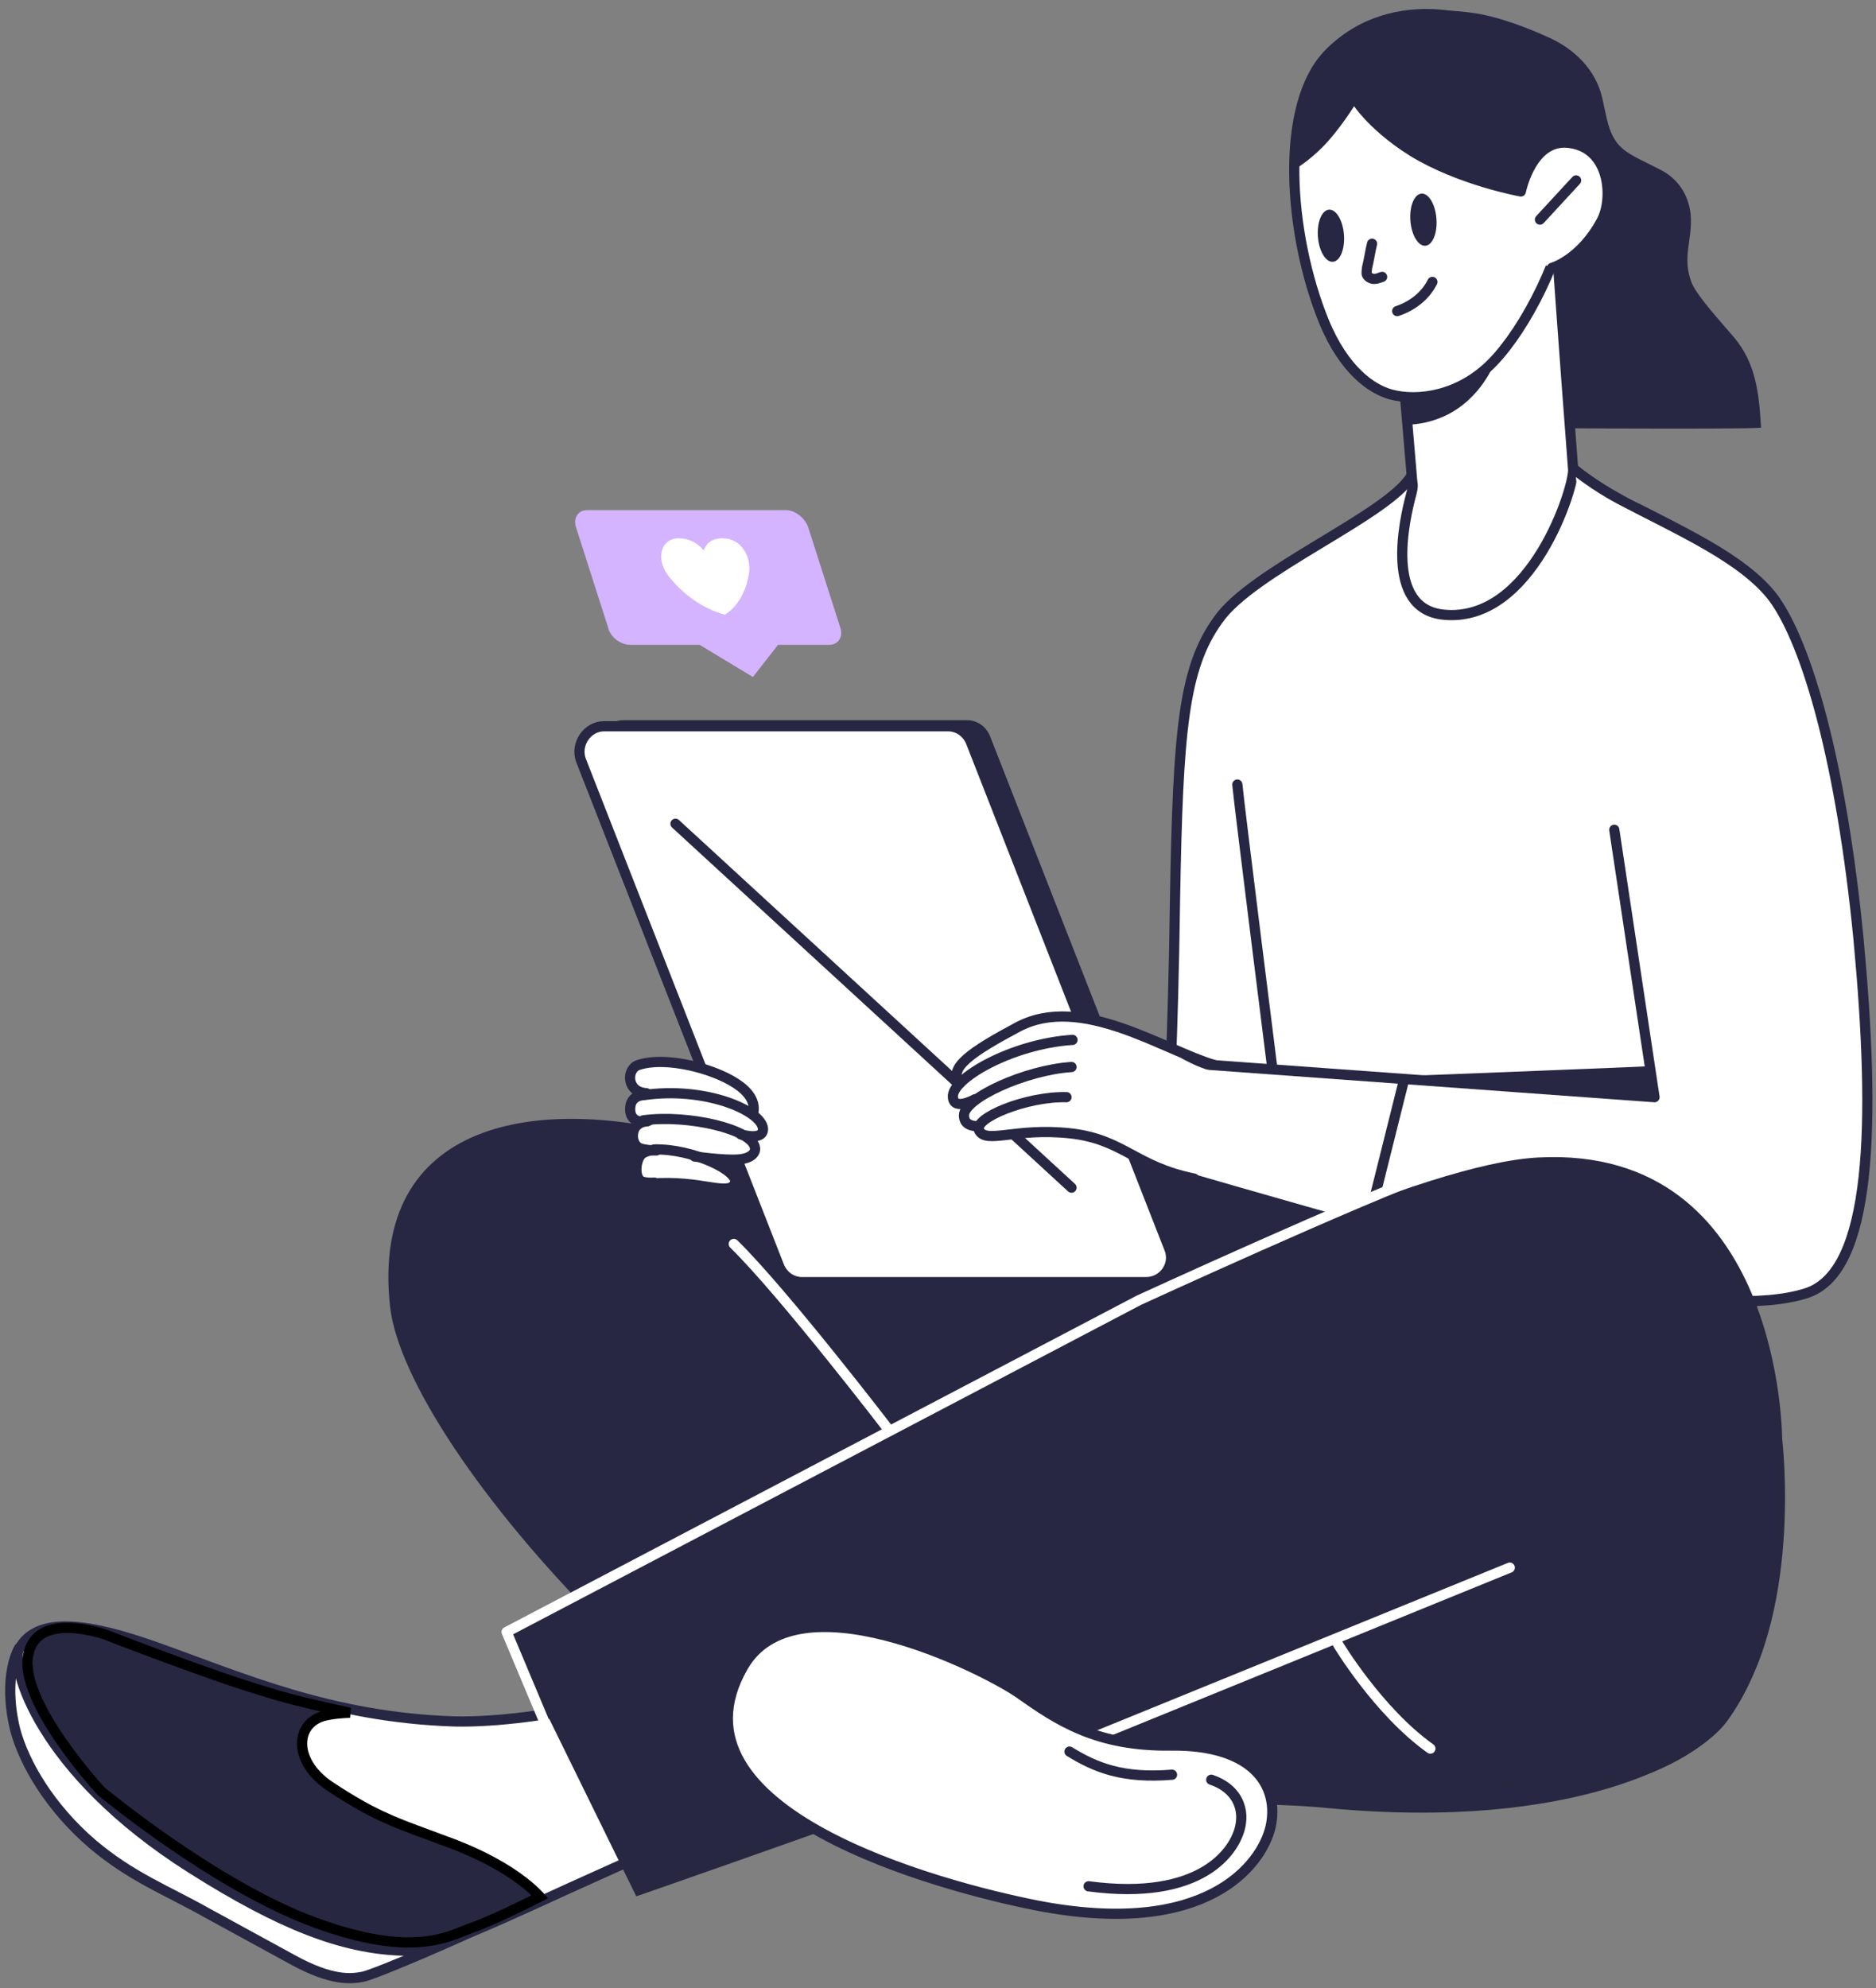 <?xml version="1.0" encoding="UTF-8"?>
<svg xmlns="http://www.w3.org/2000/svg" width="184" height="195" viewBox="0 0 184 195" fill="none">
  <rect x="0" y="0" width="184" height="195" fill="#808080" stroke="none"/>
  <path d="M145.417 1.426C147.29 1.82 149.557 2.609 151.726 3.595C154.487 4.778 156.557 6.947 157.149 9.608C157.641 11.777 157.74 12.862 158.627 14.045C159.515 15.129 160.698 15.524 162.965 16.707C164.641 17.594 165.627 19.171 165.824 21.044C166.021 23.608 164.937 25.185 165.923 27.748C166.514 29.128 168.979 31.79 170.063 33.072C172.232 35.635 172.528 38.593 172.725 41.944C171.148 42.142 143.642 41.944 143.642 41.944L140.882 10.989C140.882 10.89 140.882 10.791 140.882 10.693C141.079 8.13 137.727 5.566 137.924 2.905C137.924 2.51 139.403 1.032 139.403 1.032C139.403 1.032 142.262 0.834 145.417 1.426Z" fill="#272744"></path>
  <path d="M141.475 46.578C136.743 47.86 132.503 51.31 128.363 53.972C125.011 56.141 121.56 57.62 119.293 60.873C116.631 64.915 116.138 69.943 115.645 74.675C114.857 83.745 115.645 93.604 114.857 102.673C114.659 104.941 112.885 106.321 112.688 108.589C112.589 110.067 110.322 111.152 110.125 112.631C109.927 114.504 111.998 116.87 112.589 118.644C113.378 120.813 115.448 122.391 117.716 122.588C119.983 122.785 122.349 121.7 123.532 119.729C125.11 117.166 124.814 113.715 126.785 111.448C128.757 109.18 132.208 109.18 135.165 109.279C140.292 109.476 145.32 109.673 150.446 109.87C154.192 109.969 158.234 110.067 161.093 107.603C164.051 105.04 164.642 100.8 164.938 96.857C165.825 86.21 166.713 75.168 163.262 65.014C162.473 62.746 161.488 60.38 161.882 58.014C162.079 56.733 162.671 55.55 162.966 54.268C163.952 50.325 160.502 49.142 157.446 47.86C154.291 46.48 150.742 45.494 147.291 45.593C145.418 45.79 143.446 46.085 141.475 46.578Z" fill="white"></path>
  <path d="M91.099 177.598C103.52 177.993 118.505 176.218 130.04 177.303C154.686 179.669 166.714 172.472 169.375 168.824C176.474 159.064 173.22 146.84 172.727 133.038C172.53 128.109 171.544 122.686 170.46 116.968C169.671 112.532 170.164 107.208 170.164 104.547H135.265C135.265 110.462 136.941 117.067 137.73 123.574C138.715 131.658 133.49 132.151 119.294 133.432" fill="#272744"></path>
  <path d="M38.253 128.108C36.281 109.87 52.745 107.11 68.716 111.645C84.391 116.081 111.009 116.081 116.727 113.518C122.346 110.954 125.205 104.448 125.205 104.448L145.908 105.138C145.908 105.138 144.528 138.558 131.712 148.023C123.924 153.839 87.053 152.065 87.053 152.065C87.053 152.065 101.249 166.557 115.248 171.387L98.784 185.288C71.673 177.795 39.83 142.403 38.253 128.108Z" fill="#272744"></path>
  <path d="M121.361 76.943C121.46 78.323 125.009 106.518 125.009 106.518C125.009 106.518 164.049 105.039 164.246 104.941" fill="white"></path>
  <path d="M121.361 76.943C121.46 78.323 125.009 106.518 125.009 106.518C125.009 106.518 164.049 105.039 164.246 104.941" stroke="#272744" stroke-miterlimit="10" stroke-linecap="round" stroke-linejoin="round"></path>
  <path d="M138.417 46.677C136.15 50.522 122.841 55.944 119.489 60.775C116.038 65.507 115.545 71.816 115.25 87.984C115.053 102.575 114.56 110.166 114.56 110.166" stroke="#272744" stroke-miterlimit="10" stroke-linecap="round" stroke-linejoin="round"></path>
  <path d="M137.531 35.635L138.517 47.268C138.616 47.662 138.517 48.057 138.419 48.451C137.728 51.014 135.757 59.69 141.573 60.281C150.249 61.169 154.488 47.564 154.291 45.986C153.404 34.353 152.713 24.593 152.713 24.593" fill="white"></path>
  <path d="M137.531 35.635L138.517 47.268C138.616 47.662 138.517 48.057 138.419 48.451C137.728 51.014 135.757 59.69 141.573 60.281C150.249 61.169 154.488 47.564 154.291 45.986C153.404 34.353 152.713 24.593 152.713 24.593" stroke="#272744" stroke-miterlimit="10" stroke-linecap="round" stroke-linejoin="round"></path>
  <path d="M136.445 38.691C139.009 39.381 143.149 38.888 146.402 35.536C149.656 32.184 153.303 25.086 154.092 18.974C154.881 12.861 153.008 7.833 149.557 4.679C146.304 1.623 136.642 -1.138 130.333 5.27C125.404 10.298 126.39 23.016 129.84 31.494C131.812 36.325 134.572 38.198 136.445 38.691Z" fill="white" stroke="#272744" stroke-miterlimit="10"></path>
  <path d="M126.984 16.016C126.984 16.016 128.463 15.129 129.942 13.453C131.421 11.777 132.801 9.51 132.801 9.51C132.801 9.51 134.28 12.172 138.519 14.833C143.152 17.692 149.166 18.777 149.166 18.777C149.166 18.777 150.251 13.355 154.095 14.045C157.842 14.636 158.236 19.27 157.152 21.537C155.081 25.481 152.222 26.269 152.222 26.269" fill="white"></path>
  <path d="M126.984 16.016C126.984 16.016 128.463 15.129 129.942 13.453C131.421 11.777 132.801 9.51 132.801 9.51C132.801 9.51 134.28 12.172 138.519 14.833C143.152 17.692 149.166 18.777 149.166 18.777C149.166 18.777 150.251 13.355 154.095 14.045C157.842 14.636 158.236 19.27 157.152 21.537C155.081 25.481 152.222 26.269 152.222 26.269" stroke="#272744" stroke-miterlimit="10" stroke-linecap="round" stroke-linejoin="round"></path>
  <path d="M151.038 21.538L154.587 17.693" stroke="#272744" stroke-miterlimit="10" stroke-linecap="round" stroke-linejoin="round"></path>
  <path d="M130.732 25.674C131.437 25.621 131.923 24.433 131.817 23.022C131.711 21.61 131.052 20.509 130.346 20.562C129.641 20.615 129.155 21.803 129.261 23.214C129.367 24.626 130.026 25.727 130.732 25.674Z" fill="#272744"></path>
  <path d="M139.803 24.101C140.509 24.047 140.995 22.86 140.888 21.448C140.782 20.037 140.123 18.935 139.418 18.988C138.712 19.042 138.226 20.229 138.332 21.641C138.439 23.052 139.097 24.154 139.803 24.101Z" fill="#272744"></path>
  <path d="M137.039 30.509C138.518 30.016 139.799 29.03 140.49 27.65" stroke="#272744" stroke-miterlimit="10" stroke-linecap="round" stroke-linejoin="round"></path>
  <path d="M132.504 9.707C131.617 12.172 129.251 14.637 126.983 16.017C126.195 12.665 128.068 7.933 130.335 5.271C132.504 2.708 135.462 1.821 138.813 1.426C142.165 1.131 144.827 1.722 147.883 3.398C149.461 4.285 151.235 6.158 152.024 7.736C153.01 9.707 153.996 11.876 154.094 13.947C152.714 13.947 151.827 14.242 150.841 15.13C150.249 15.623 150.052 16.411 149.756 17.003C149.559 17.496 149.165 18.679 149.165 18.679C149.165 18.679 147.095 18.284 146.405 18.087C145.714 17.89 144.926 17.693 144.236 17.496C141.377 16.51 138.616 15.031 136.152 13.257C134.87 12.172 133.588 10.989 132.504 9.707Z" fill="#272744"></path>
  <path d="M146.601 35.537C146.601 35.537 145.319 39.086 141.77 40.762C139.7 41.748 137.827 41.649 137.827 41.649L137.433 39.086C137.433 39.086 140.094 39.086 141.77 38.494C145.517 37.213 146.601 35.537 146.601 35.537Z" fill="#272744"></path>
  <path d="M134.573 23.903C134.376 24.692 134.277 25.48 134.08 26.269C134.08 26.466 133.981 26.762 134.08 26.959C134.179 27.156 134.474 27.354 134.77 27.354C135.066 27.354 135.263 27.255 135.559 27.156" stroke="#272744" stroke-miterlimit="10" stroke-linecap="round"></path>
  <path d="M114.264 125.151H80.547C79.561 125.151 78.674 124.56 78.28 123.574L58.858 73.985C58.267 72.408 59.45 70.633 61.126 70.633H94.842C95.828 70.633 96.715 71.225 97.11 72.211L116.531 121.799C117.221 123.475 116.038 125.151 114.264 125.151Z" fill="#272744"></path>
  <path d="M112.393 125.742H78.677C77.691 125.742 76.804 125.151 76.41 124.165L56.988 74.576C56.397 72.999 57.58 71.224 59.256 71.224H92.972C93.958 71.224 94.845 71.816 95.24 72.802L114.661 122.39C115.351 123.968 114.168 125.742 112.393 125.742Z" fill="white" stroke="#272744" stroke-miterlimit="10" stroke-linecap="round" stroke-linejoin="round"></path>
  <path d="M66.252 80.787L105.095 116.475" stroke="#272744" stroke-miterlimit="10" stroke-linecap="round" stroke-linejoin="round"></path>
  <path d="M158.331 81.379L162.275 107.603L116.137 104.251L114.461 114.898C114.461 114.898 124.517 117.855 136.248 121.109C148.572 124.461 168.584 129.587 177.161 126.827C183.668 124.756 183.964 110.067 182.288 92.125C180.612 74.872 177.26 63.141 173.908 58.606C170.95 54.761 164.838 52.099 158.824 48.944C156.261 47.564 154.487 46.085 154.487 46.085" fill="white"></path>
  <path d="M158.331 81.379L162.275 107.603L116.137 104.251L114.461 114.898C114.461 114.898 124.517 117.855 136.248 121.109C148.572 124.461 168.584 129.587 177.161 126.827C183.668 124.756 183.964 110.067 182.288 92.125C180.612 74.872 177.26 63.141 173.908 58.606C170.95 54.761 164.838 52.099 158.824 48.944C156.261 47.564 154.487 46.085 154.487 46.085" stroke="#272744" stroke-miterlimit="10" stroke-linecap="round" stroke-linejoin="round"></path>
  <path d="M119.195 105.138C118.209 108.884 118.012 112.138 117.125 115.489C115.744 115.292 113.28 114.405 111.702 113.518C110.322 112.433 108.055 111.842 106.675 111.447C103.717 110.757 100.759 111.546 97.9 111.447C97.21 111.447 96.225 111.645 96.126 110.462C95.83 110.363 95.436 110.363 95.14 110.264C94.746 110.166 94.549 109.772 94.549 109.377C94.549 108.983 95.041 108.391 95.337 108.194C94.943 108.391 94.056 108.49 93.76 108.194C93.464 107.8 93.464 107.208 93.76 106.913C93.957 106.715 94.154 106.518 94.154 106.222C94.154 106.025 94.056 105.828 93.957 105.532C93.859 105.138 93.957 104.744 94.154 104.448C94.351 104.152 94.647 103.856 95.041 103.659C96.027 102.871 97.112 102.279 98.196 101.688C102.14 99.322 105.886 99.322 109.435 100.8C109.928 101.096 110.519 101.293 111.111 101.49C111.604 101.589 113.083 102.575 113.576 102.772C115.744 103.462 116.533 104.448 119.195 105.138Z" fill="white"></path>
  <path d="M119.098 104.448C114.07 102.969 106.084 97.448 99.873 100.701C95.437 103.067 92.874 104.743 94.155 106.222" stroke="#272744" stroke-miterlimit="10" stroke-linecap="round" stroke-linejoin="round"></path>
  <path d="M104.603 107.602C100.659 107.503 95.434 109.672 96.026 110.855C96.716 112.235 99.575 110.559 104.997 111.151C110.222 111.742 111.306 114.404 117.123 115.587" stroke="#272744" stroke-miterlimit="10" stroke-linecap="round" stroke-linejoin="round"></path>
  <path d="M95.632 107.799C95.632 107.799 93.561 108.982 93.463 107.602C93.266 105.827 99.181 102.377 105.194 101.982" stroke="#272744" stroke-miterlimit="10" stroke-linecap="round" stroke-linejoin="round"></path>
  <path d="M105.096 104.644C100.562 104.94 94.548 107.7 94.548 109.376C94.548 109.77 94.646 110.461 96.027 110.461" stroke="#272744" stroke-miterlimit="10" stroke-linecap="round" stroke-linejoin="round"></path>
  <path d="M62.8 115.982C65.265 114.799 68.716 117.067 71.575 116.475C72.265 116.278 71.673 114.799 70.49 113.715C70.786 113.616 73.448 113.616 73.743 113.518C74.039 113.419 74.236 112.926 74.138 112.532C74.039 112.137 73.448 111.645 73.152 111.447C73.546 111.645 74.433 111.546 74.631 111.152C74.828 110.757 74.729 110.166 74.335 109.87C74.138 109.673 73.842 109.574 73.842 109.279C73.743 109.081 73.842 108.786 73.941 108.588C73.941 108.194 73.743 107.8 73.448 107.504C73.152 107.208 72.856 107.011 72.462 106.912C71.377 106.321 70.49 105.631 69.209 105.138C64.871 103.659 63.786 103.856 62.702 104.546C62.702 104.546 61.716 104.744 61.815 105.335C61.913 105.927 62.505 107.307 62.505 107.307C62.505 107.307 62.012 107.405 61.913 107.997C61.815 108.588 62.209 109.673 62.209 109.673L62.603 109.87C62.603 109.87 61.913 110.462 61.913 111.053C61.913 111.645 62.603 112.532 62.603 112.532C62.603 112.532 62.603 113.518 62.406 113.912C62.209 114.306 62.406 115.489 62.406 115.489L62.8 115.982Z" fill="white"></path>
  <path d="M73.844 109.279C74.534 106.814 70.591 105.237 68.323 104.646C66.844 104.251 64.38 103.857 62.605 104.448C61.422 104.843 61.422 107.11 63.394 107.209" stroke="#272744" stroke-miterlimit="10" stroke-linecap="round" stroke-linejoin="round"></path>
  <path d="M64.183 112.729C67.93 112.631 72.662 114.898 72.07 116.081C71.38 117.363 68.817 115.687 63.789 116.081" stroke="#272744" stroke-miterlimit="10" stroke-linecap="round" stroke-linejoin="round"></path>
  <path d="M72.662 111.251C72.662 111.251 74.929 111.941 74.831 110.659C74.633 108.885 69.113 106.519 63.099 107.406C63.099 107.406 61.916 107.406 61.817 108.589C61.719 109.575 62.31 110.166 63.493 109.969" stroke="#272744" stroke-miterlimit="10" stroke-linecap="round" stroke-linejoin="round"></path>
  <path d="M63.099 109.871C67.535 109.279 73.746 110.758 74.042 112.533C74.14 112.927 73.844 113.617 72.366 113.716C70.986 113.814 68.126 113.42 68.126 113.42" stroke="#272744" stroke-miterlimit="10" stroke-linecap="round" stroke-linejoin="round"></path>
  <path d="M63.69 109.87C63.69 109.87 62.704 109.969 62.31 110.56C61.916 111.152 62.014 112.138 62.606 112.532C63.099 112.828 64.38 112.828 64.38 112.828" stroke="#272744" stroke-miterlimit="10" stroke-linecap="round" stroke-linejoin="round"></path>
  <path d="M64.379 112.73C64.379 112.73 63.294 112.828 62.9 113.223C62.407 113.716 62.21 115.096 62.703 115.687C62.998 116.082 64.181 115.983 64.181 115.983" stroke="#272744" stroke-miterlimit="10" stroke-linecap="round" stroke-linejoin="round"></path>
  <path d="M134.179 120.024L137.728 105.828" stroke="#272740" stroke-miterlimit="10" stroke-linecap="round"></path>
  <path d="M1.877 161.627C1.877 161.627 0.201 164.289 1.483 169.612C2.37 172.964 4.933 177.302 9.074 180.851C12.919 184.104 16.369 185.386 20.214 187.555C23.664 189.428 26.326 190.907 28.692 192.188C32.636 194.357 34.509 194.062 35.593 193.864C37.269 193.47 46.635 189.329 46.438 189.329" fill="white"></path>
  <path d="M1.877 161.627C1.877 161.627 0.201 164.289 1.483 169.612C2.37 172.964 4.933 177.302 9.074 180.851C12.919 184.104 16.369 185.386 20.214 187.555C23.664 189.428 26.326 190.907 28.692 192.188C32.636 194.357 34.509 194.062 35.593 193.864C37.269 193.47 46.635 189.329 46.438 189.329" stroke="#272744" stroke-miterlimit="10" stroke-linecap="round" stroke-linejoin="round"></path>
  <path d="M65.861 165.571C65.861 165.571 53.143 169.022 44.566 168.825C32.44 168.43 23.863 164.585 15.286 161.529C8.878 159.262 3.653 158.374 1.879 161.726C0.991 163.304 3.653 173.655 18.737 183.218C27.61 188.837 33.623 191.105 39.44 191.302C42.2 191.401 46.341 189.528 55.805 185.19C61.424 182.627 69.311 179.176 69.311 179.176L65.861 165.571Z" fill="white" stroke="#272744" stroke-miterlimit="10" stroke-linecap="round" stroke-linejoin="round"></path>
  <path d="M29.636 171.227C29.737 172.611 30.698 174.115 32.461 175.257C36.458 177.892 38.52 178.653 41.784 179.856C42.348 180.063 42.948 180.284 43.6 180.531L43.6 180.531L43.608 180.534C47.406 181.897 49.848 183.401 51.333 184.55C52.075 185.124 52.579 185.611 52.893 185.949C52.914 185.971 52.934 185.993 52.953 186.014C52.876 186.053 52.791 186.096 52.701 186.142C52.203 186.394 51.516 186.737 50.755 187.105C49.224 187.846 47.428 188.67 46.28 189.053L46.271 189.056L46.263 189.059C46.04 189.142 45.812 189.235 45.575 189.331C44.502 189.765 43.225 190.281 41.33 190.446C39.018 190.648 35.766 190.321 30.935 188.565C26.016 186.763 20.759 183.538 16.715 180.748C14.697 179.356 12.988 178.077 11.785 177.146C11.183 176.68 10.708 176.302 10.383 176.041C10.221 175.91 10.097 175.809 10.013 175.74L9.918 175.663L9.912 175.657L9.911 175.656C9.896 175.64 9.873 175.615 9.844 175.583C9.785 175.518 9.698 175.422 9.587 175.298C9.365 175.049 9.049 174.687 8.672 174.237C7.918 173.336 6.924 172.086 5.962 170.685C4.998 169.283 4.077 167.743 3.457 166.262C2.832 164.768 2.545 163.402 2.762 162.317L2.763 162.315C2.981 161.199 3.534 160.549 4.225 160.165C4.939 159.768 5.843 159.633 6.773 159.65C7.696 159.668 8.6 159.835 9.279 160.001C9.617 160.084 9.896 160.165 10.088 160.226C10.185 160.256 10.26 160.281 10.31 160.298C10.335 160.306 10.354 160.313 10.366 160.317L10.378 160.321L10.379 160.322L10.402 160.33L10.489 160.365C10.567 160.395 10.681 160.439 10.828 160.496C11.122 160.61 11.548 160.774 12.077 160.976C13.133 161.38 14.598 161.935 16.233 162.54C19.496 163.747 23.451 165.156 26.181 165.951C28.295 166.628 31.382 167.35 34.316 167.971C33.444 168.003 32.627 168.084 31.936 168.238C31.171 168.408 30.561 168.786 30.158 169.326C29.755 169.865 29.585 170.53 29.636 171.227Z" fill="#272742" stroke="black"></path>
  <path d="M174.295 141.122V141.152L174.299 141.183L174.299 141.183L174.299 141.185L174.3 141.194L174.305 141.23C174.308 141.262 174.314 141.311 174.321 141.376C174.334 141.506 174.354 141.698 174.375 141.948C174.419 142.446 174.473 143.171 174.515 144.073C174.597 145.878 174.628 148.386 174.42 151.202C174.003 156.854 172.632 163.658 168.879 168.519C166.473 171.633 161.316 174.181 155.746 174.984C150.184 175.786 144.381 174.822 140.642 171.13L140.639 171.128C137.059 167.646 134.81 164.931 133.46 163.094C132.785 162.175 132.334 161.477 132.054 161.011C131.914 160.778 131.817 160.604 131.756 160.49C131.725 160.433 131.703 160.39 131.69 160.364L131.675 160.335L131.672 160.329L131.672 160.329L131.672 160.328L131.672 160.328L131.672 160.328L131.453 159.868L130.997 160.096C126.102 162.544 108.937 168.89 92.948 174.639C84.964 177.51 77.288 180.226 71.608 182.226C68.767 183.225 66.426 184.045 64.795 184.616C63.98 184.901 63.342 185.123 62.908 185.275L62.662 185.36L50.346 160.252C50.477 160.177 50.639 160.084 50.831 159.975C51.415 159.643 52.274 159.156 53.376 158.535C55.58 157.293 58.754 155.518 62.631 153.384C70.385 149.116 80.954 143.413 92.211 137.673C103.469 131.933 115.41 126.16 125.912 121.749C136.439 117.327 145.444 114.308 150.866 114.017C156.746 113.703 161.12 115.238 164.389 117.69C167.666 120.149 169.866 123.557 171.341 127.035C172.815 130.512 173.555 134.037 173.926 136.698C174.111 138.027 174.203 139.137 174.249 139.913C174.273 140.301 174.284 140.605 174.29 140.812C174.293 140.915 174.294 140.993 174.295 141.046L174.295 141.104L174.295 141.118L174.295 141.121V141.122Z" fill="#272744" stroke="#272742"></path>
  <path d="M101.153 172.866L148.08 153.74" stroke="white" stroke-miterlimit="10" stroke-linecap="round"></path>
  <path d="M101.647 186.865C92.183 184.992 64.776 177.697 72.86 163.5C77.986 154.43 96.225 163.5 99.971 166.063C103.717 168.725 107.562 171.289 114.857 171.19C123.04 171.091 125.505 175.232 124.617 179.175C123.73 182.922 118.308 190.118 101.647 186.865Z" fill="white" stroke="#272744" stroke-miterlimit="10" stroke-linecap="round" stroke-linejoin="round"></path>
  <path d="M118.8 174.542C121.166 175.331 122.053 177.204 121.659 179.077C121.166 181.542 117.814 186.471 106.772 184.992" fill="white"></path>
  <path d="M118.8 174.542C121.166 175.331 122.053 177.204 121.659 179.077C121.166 181.542 117.814 186.471 106.772 184.992" stroke="#272744" stroke-miterlimit="10" stroke-linecap="round" stroke-linejoin="round"></path>
  <path d="M104.898 171.782C107.462 173.359 110.123 174.444 114.954 174.049L104.898 171.782Z" fill="white"></path>
  <path d="M104.898 171.782C107.462 173.359 110.123 174.444 114.954 174.049" stroke="#272744" stroke-miterlimit="10" stroke-linecap="round" stroke-linejoin="round"></path>
  <path d="M131.222 161.233C131.222 161.233 135.165 167.838 140.292 171.486" stroke="white" stroke-miterlimit="10" stroke-linecap="round"></path>
  <path d="M141.079 114.799C133.389 117.56 111.701 127.517 111.701 127.517L49.69 160.05L56.394 176.021" stroke="white" stroke-miterlimit="10" stroke-linecap="round" stroke-linejoin="round"></path>
  <path d="M87.251 140.333C87.251 140.333 76.9 126.827 71.971 121.996" stroke="white" stroke-miterlimit="10" stroke-linecap="round" stroke-linejoin="round"></path>
  <path d="M61.818 63.24H68.62L73.845 66.394L76.31 63.24H81.338C82.225 63.24 82.718 62.451 82.422 61.564L79.267 51.705C78.972 50.818 77.986 50.029 77.099 50.029H57.579C56.691 50.029 56.198 50.818 56.494 51.705L59.649 61.564C59.846 62.451 60.832 63.24 61.818 63.24Z" fill="#D4B3FF"></path>
  <path d="M66.551 52.789C68.129 52.789 68.917 53.874 69.016 53.972C69.114 53.874 69.312 52.789 70.889 52.789C72.663 52.789 73.748 54.564 73.452 56.338C72.959 59.197 71.283 60.183 71.086 60.282C70.79 60.183 68.129 59.592 65.763 56.733C64.185 54.958 64.777 52.789 66.551 52.789Z" fill="white"></path>
</svg>
